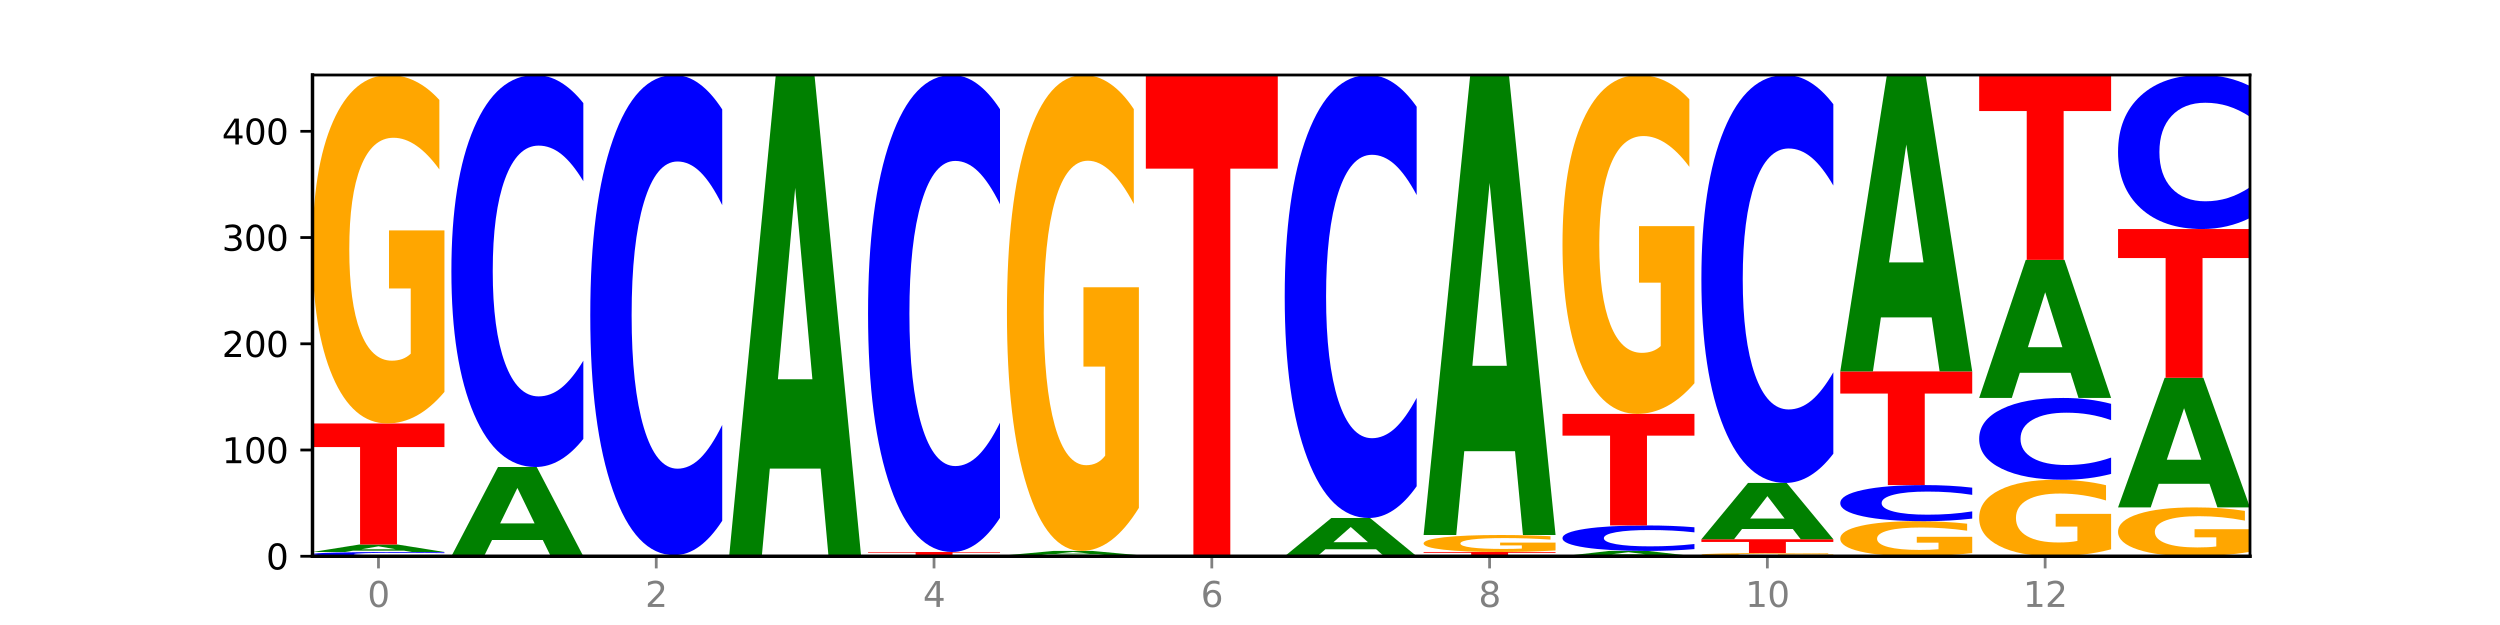 <?xml version="1.0" encoding="utf-8" standalone="no"?>
<!DOCTYPE svg PUBLIC "-//W3C//DTD SVG 1.1//EN"
  "http://www.w3.org/Graphics/SVG/1.1/DTD/svg11.dtd">
<svg xmlns:xlink="http://www.w3.org/1999/xlink" width="720pt" height="180pt" viewBox="0 0 720 180" xmlns="http://www.w3.org/2000/svg" version="1.1">
 <defs>
  <style type="text/css">*{stroke-linejoin: round; stroke-linecap: butt}</style>
 </defs>
 <g id="figure_1">
  <g id="patch_1">
   <path d="M 0 180 
L 720 180 
L 720 0 
L 0 0 
z
" style="fill: #ffffff"/>
  </g>
  <g id="axes_1">
   <g id="patch_2">
    <path d="M 90 160.2 
L 648 160.2 
L 648 21.6 
L 90 21.6 
z
" style="fill: #ffffff"/>
   </g>
   <g id="line2d_1">
    <path d="M 90 160.2 
L 648 160.2 
" clip-path="url(#p53b05f4e5f)" style="fill: none; stroke: #000000; stroke-width: 0.5; stroke-linecap: square"/>
   </g>
   <g id="patch_3">
    <path d="M 128 160.112 
Q 124.821 160.156 121.384 160.178 
Q 117.947 160.2 114.204 160.2 
Q 103.04 160.2 96.52 160.035 
Q 90 159.87 90 159.588 
Q 90 159.306 96.52 159.141 
Q 103.04 158.976 114.204 158.976 
Q 117.947 158.976 121.384 158.998 
Q 124.821 159.02 128 159.064 
L 128 159.308 
Q 124.793 159.25 121.681 159.223 
Q 118.569 159.197 115.132 159.197 
Q 108.966 159.197 105.434 159.301 
Q 101.91 159.405 101.91 159.588 
Q 101.91 159.771 105.434 159.875 
Q 108.966 159.98 115.132 159.98 
Q 118.569 159.98 121.681 159.953 
Q 124.793 159.926 128 159.868 
L 128 160.112 
z
" clip-path="url(#p53b05f4e5f)" style="fill: #0000ff"/>
   </g>
   <g id="patch_4">
    <path d="M 116.323 158.586 
L 101.708 158.586 
L 99.401 158.976 
L 90 158.976 
L 103.425 156.834 
L 114.575 156.834 
L 128 158.976 
L 118.607 158.976 
L 116.323 158.586 
z
M 104.039 158.189 
L 113.969 158.189 
L 109.012 157.337 
L 104.039 158.189 
z
" clip-path="url(#p53b05f4e5f)" style="fill: #008000"/>
   </g>
   <g id="patch_5">
    <path d="M 90 121.955 
L 128 121.955 
L 128 128.757 
L 114.329 128.757 
L 114.329 156.834 
L 103.698 156.834 
L 103.698 128.757 
L 90 128.757 
L 90 121.955 
z
" clip-path="url(#p53b05f4e5f)" style="fill: #ff0000"/>
   </g>
   <g id="patch_6">
    <path d="M 128 112.875 
Q 124.168 117.415 120.046 119.695 
Q 115.924 121.955 111.529 121.955 
Q 101.599 121.955 95.8 108.439 
Q 90 94.923 90 71.809 
Q 90 48.425 95.902 35.012 
Q 101.812 21.6 112.091 21.6 
Q 116.052 21.6 119.68 23.424 
Q 123.316 25.228 126.535 28.793 
L 126.535 48.798 
Q 123.214 44.217 119.926 41.957 
Q 116.639 39.677 113.335 39.677 
Q 107.22 39.677 103.907 48.01 
Q 100.594 56.323 100.594 71.809 
Q 100.594 87.149 103.788 95.524 
Q 106.982 103.878 112.858 103.878 
Q 114.459 103.878 115.83 103.401 
Q 117.201 102.904 118.291 101.867 
L 118.291 83.086 
L 112.032 83.086 
L 112.032 66.357 
L 128 66.357 
L 128 112.875 
z
" clip-path="url(#p53b05f4e5f)" style="fill: #ffa600"/>
   </g>
   <g id="patch_7">
    <path d="M 156.323 155.518 
L 141.708 155.518 
L 139.401 160.2 
L 130 160.2 
L 143.425 134.499 
L 154.575 134.499 
L 168 160.2 
L 158.607 160.2 
L 156.323 155.518 
z
M 144.039 150.748 
L 153.969 150.748 
L 149.012 140.525 
L 144.039 150.748 
z
" clip-path="url(#p53b05f4e5f)" style="fill: #008000"/>
   </g>
   <g id="patch_8">
    <path d="M 168 126.407 
Q 164.821 130.418 161.384 132.447 
Q 157.947 134.499 154.204 134.499 
Q 143.04 134.499 136.52 119.294 
Q 130 104.088 130 78.085 
Q 130 51.988 136.52 36.806 
Q 143.04 21.6 154.204 21.6 
Q 157.947 21.6 161.384 23.652 
Q 164.821 25.681 168 29.693 
L 168 52.198 
Q 164.793 46.88 161.681 44.408 
Q 158.569 41.936 155.132 41.936 
Q 148.966 41.936 145.434 51.568 
Q 141.91 61.177 141.91 78.085 
Q 141.91 94.923 145.434 104.555 
Q 148.966 114.163 155.132 114.163 
Q 158.569 114.163 161.681 111.691 
Q 164.793 109.196 168 103.878 
L 168 126.407 
z
" clip-path="url(#p53b05f4e5f)" style="fill: #0000ff"/>
   </g>
   <g id="patch_9">
    <path d="M 170 159.894 
L 208 159.894 
L 208 159.954 
L 194.329 159.954 
L 194.329 160.2 
L 183.698 160.2 
L 183.698 159.954 
L 170 159.954 
L 170 159.894 
z
" clip-path="url(#p53b05f4e5f)" style="fill: #ff0000"/>
   </g>
   <g id="patch_10">
    <path d="M 208 149.981 
Q 204.821 154.895 201.384 157.38 
Q 197.947 159.894 194.204 159.894 
Q 183.04 159.894 176.52 141.268 
Q 170 122.642 170 90.79 
Q 170 58.823 176.52 40.226 
Q 183.04 21.6 194.204 21.6 
Q 197.947 21.6 201.384 24.114 
Q 204.821 26.599 208 31.513 
L 208 59.08 
Q 204.793 52.567 201.681 49.539 
Q 198.569 46.511 195.132 46.511 
Q 188.966 46.511 185.434 58.309 
Q 181.91 70.079 181.91 90.79 
Q 181.91 111.415 185.434 123.214 
Q 188.966 134.983 195.132 134.983 
Q 198.569 134.983 201.681 131.955 
Q 204.793 128.899 208 122.385 
L 208 149.981 
z
" clip-path="url(#p53b05f4e5f)" style="fill: #0000ff"/>
   </g>
   <g id="patch_11">
    <path d="M 236.323 134.951 
L 221.708 134.951 
L 219.401 160.2 
L 210 160.2 
L 223.425 21.6 
L 234.575 21.6 
L 248 160.2 
L 238.607 160.2 
L 236.323 134.951 
z
M 224.039 109.228 
L 233.969 109.228 
L 229.012 54.096 
L 224.039 109.228 
z
" clip-path="url(#p53b05f4e5f)" style="fill: #008000"/>
   </g>
   <g id="patch_12">
    <path d="M 276.323 160.144 
L 261.708 160.144 
L 259.401 160.2 
L 250 160.2 
L 263.425 159.894 
L 274.575 159.894 
L 288 160.2 
L 278.607 160.2 
L 276.323 160.144 
z
M 264.039 160.087 
L 273.969 160.087 
L 269.012 159.966 
L 264.039 160.087 
z
" clip-path="url(#p53b05f4e5f)" style="fill: #008000"/>
   </g>
   <g id="patch_13">
    <path d="M 250 158.976 
L 288 158.976 
L 288 159.155 
L 274.329 159.155 
L 274.329 159.894 
L 263.698 159.894 
L 263.698 159.155 
L 250 159.155 
L 250 158.976 
z
" clip-path="url(#p53b05f4e5f)" style="fill: #ff0000"/>
   </g>
   <g id="patch_14">
    <path d="M 288 149.129 
Q 284.821 154.01 281.384 156.479 
Q 277.947 158.976 274.204 158.976 
Q 263.04 158.976 256.52 140.474 
Q 250 121.972 250 90.331 
Q 250 58.576 256.52 40.102 
Q 263.04 21.6 274.204 21.6 
Q 277.947 21.6 281.384 24.097 
Q 284.821 26.566 288 31.447 
L 288 58.831 
Q 284.793 52.361 281.681 49.353 
Q 278.569 46.345 275.132 46.345 
Q 268.966 46.345 265.434 58.065 
Q 261.91 69.757 261.91 90.331 
Q 261.91 110.819 265.434 122.539 
Q 268.966 134.231 275.132 134.231 
Q 278.569 134.231 281.681 131.223 
Q 284.793 128.186 288 121.716 
L 288 149.129 
z
" clip-path="url(#p53b05f4e5f)" style="fill: #0000ff"/>
   </g>
   <g id="patch_15">
    <path d="M 328 160.178 
Q 324.821 160.189 321.384 160.194 
Q 317.947 160.2 314.204 160.2 
Q 303.04 160.2 296.52 160.159 
Q 290 160.118 290 160.047 
Q 290 159.976 296.52 159.935 
Q 303.04 159.894 314.204 159.894 
Q 317.947 159.894 321.384 159.9 
Q 324.821 159.905 328 159.916 
L 328 159.977 
Q 324.793 159.963 321.681 159.956 
Q 318.569 159.949 315.132 159.949 
Q 308.966 159.949 305.434 159.975 
Q 301.91 160.001 301.91 160.047 
Q 301.91 160.093 305.434 160.119 
Q 308.966 160.145 315.132 160.145 
Q 318.569 160.145 321.681 160.138 
Q 324.793 160.131 328 160.117 
L 328 160.178 
z
" clip-path="url(#p53b05f4e5f)" style="fill: #0000ff"/>
   </g>
   <g id="patch_16">
    <path d="M 316.323 159.671 
L 301.708 159.671 
L 299.401 159.894 
L 290 159.894 
L 303.425 158.67 
L 314.575 158.67 
L 328 159.894 
L 318.607 159.894 
L 316.323 159.671 
z
M 304.039 159.444 
L 313.969 159.444 
L 309.012 158.957 
L 304.039 159.444 
z
" clip-path="url(#p53b05f4e5f)" style="fill: #008000"/>
   </g>
   <g id="patch_17">
    <path d="M 328 146.268 
Q 324.168 152.469 320.046 155.584 
Q 315.924 158.67 311.529 158.67 
Q 301.599 158.67 295.8 140.209 
Q 290 121.748 290 90.178 
Q 290 58.239 295.902 39.919 
Q 301.812 21.6 312.091 21.6 
Q 316.052 21.6 319.68 24.092 
Q 323.316 26.555 326.535 31.425 
L 326.535 58.749 
Q 323.214 52.491 319.926 49.405 
Q 316.639 46.29 313.335 46.29 
Q 307.22 46.29 303.907 57.673 
Q 300.594 69.027 300.594 90.178 
Q 300.594 111.13 303.788 122.569 
Q 306.982 133.98 312.858 133.98 
Q 314.459 133.98 315.83 133.329 
Q 317.201 132.649 318.291 131.234 
L 318.291 105.581 
L 312.032 105.581 
L 312.032 82.731 
L 328 82.731 
L 328 146.268 
z
" clip-path="url(#p53b05f4e5f)" style="fill: #ffa600"/>
   </g>
   <g id="patch_18">
    <path d="M 368 160.178 
Q 364.821 160.189 361.384 160.194 
Q 357.947 160.2 354.204 160.2 
Q 343.04 160.2 336.52 160.159 
Q 330 160.118 330 160.047 
Q 330 159.976 336.52 159.935 
Q 343.04 159.894 354.204 159.894 
Q 357.947 159.894 361.384 159.9 
Q 364.821 159.905 368 159.916 
L 368 159.977 
Q 364.793 159.963 361.681 159.956 
Q 358.569 159.949 355.132 159.949 
Q 348.966 159.949 345.434 159.975 
Q 341.91 160.001 341.91 160.047 
Q 341.91 160.093 345.434 160.119 
Q 348.966 160.145 355.132 160.145 
Q 358.569 160.145 361.681 160.138 
Q 364.793 160.131 368 160.117 
L 368 160.178 
z
" clip-path="url(#p53b05f4e5f)" style="fill: #0000ff"/>
   </g>
   <g id="patch_19">
    <path d="M 330 21.6 
L 368 21.6 
L 368 48.571 
L 354.329 48.571 
L 354.329 159.894 
L 343.698 159.894 
L 343.698 48.571 
L 330 48.571 
L 330 21.6 
z
" clip-path="url(#p53b05f4e5f)" style="fill: #ff0000"/>
   </g>
   <g id="patch_20">
    <path d="M 396.323 158.193 
L 381.708 158.193 
L 379.401 160.2 
L 370 160.2 
L 383.425 149.185 
L 394.575 149.185 
L 408 160.2 
L 398.607 160.2 
L 396.323 158.193 
z
M 384.039 156.149 
L 393.969 156.149 
L 389.012 151.768 
L 384.039 156.149 
z
" clip-path="url(#p53b05f4e5f)" style="fill: #008000"/>
   </g>
   <g id="patch_21">
    <path d="M 408 140.04 
Q 404.821 144.573 401.384 146.866 
Q 397.947 149.185 394.204 149.185 
Q 383.04 149.185 376.52 132.002 
Q 370 114.818 370 85.432 
Q 370 55.941 376.52 38.784 
Q 383.04 21.6 394.204 21.6 
Q 397.947 21.6 401.384 23.919 
Q 404.821 26.212 408 30.745 
L 408 56.178 
Q 404.793 50.169 401.681 47.375 
Q 398.569 44.582 395.132 44.582 
Q 388.966 44.582 385.434 55.466 
Q 381.91 66.325 381.91 85.432 
Q 381.91 104.461 385.434 115.345 
Q 388.966 126.204 395.132 126.204 
Q 398.569 126.204 401.681 123.41 
Q 404.793 120.59 408 114.581 
L 408 140.04 
z
" clip-path="url(#p53b05f4e5f)" style="fill: #0000ff"/>
   </g>
   <g id="patch_22">
    <path d="M 410 158.976 
L 448 158.976 
L 448 159.215 
L 434.329 159.215 
L 434.329 160.2 
L 423.698 160.2 
L 423.698 159.215 
L 410 159.215 
L 410 158.976 
z
" clip-path="url(#p53b05f4e5f)" style="fill: #ff0000"/>
   </g>
   <g id="patch_23">
    <path d="M 448 158.533 
Q 444.168 158.755 440.046 158.866 
Q 435.924 158.976 431.529 158.976 
Q 421.599 158.976 415.8 158.317 
Q 410 157.658 410 156.53 
Q 410 155.389 415.902 154.735 
Q 421.812 154.081 432.091 154.081 
Q 436.052 154.081 439.68 154.17 
Q 443.316 154.258 446.535 154.432 
L 446.535 155.408 
Q 443.214 155.184 439.926 155.074 
Q 436.639 154.963 433.335 154.963 
Q 427.22 154.963 423.907 155.369 
Q 420.594 155.775 420.594 156.53 
Q 420.594 157.278 423.788 157.687 
Q 426.982 158.094 432.858 158.094 
Q 434.459 158.094 435.83 158.071 
Q 437.201 158.047 438.291 157.996 
L 438.291 157.08 
L 432.032 157.08 
L 432.032 156.264 
L 448 156.264 
L 448 158.533 
z
" clip-path="url(#p53b05f4e5f)" style="fill: #ffa600"/>
   </g>
   <g id="patch_24">
    <path d="M 436.323 129.947 
L 421.708 129.947 
L 419.401 154.081 
L 410 154.081 
L 423.425 21.6 
L 434.575 21.6 
L 448 154.081 
L 438.607 154.081 
L 436.323 129.947 
z
M 424.039 105.359 
L 433.969 105.359 
L 429.012 52.662 
L 424.039 105.359 
z
" clip-path="url(#p53b05f4e5f)" style="fill: #008000"/>
   </g>
   <g id="patch_25">
    <path d="M 476.323 159.921 
L 461.708 159.921 
L 459.401 160.2 
L 450 160.2 
L 463.425 158.67 
L 474.575 158.67 
L 488 160.2 
L 478.607 160.2 
L 476.323 159.921 
z
M 464.039 159.637 
L 473.969 159.637 
L 469.012 159.029 
L 464.039 159.637 
z
" clip-path="url(#p53b05f4e5f)" style="fill: #008000"/>
   </g>
   <g id="patch_26">
    <path d="M 488 158.144 
Q 484.821 158.405 481.384 158.537 
Q 477.947 158.67 474.204 158.67 
Q 463.04 158.67 456.52 157.681 
Q 450 156.692 450 155.001 
Q 450 153.304 456.52 152.316 
Q 463.04 151.327 474.204 151.327 
Q 477.947 151.327 481.384 151.461 
Q 484.821 151.593 488 151.853 
L 488 153.317 
Q 484.793 152.971 481.681 152.811 
Q 478.569 152.65 475.132 152.65 
Q 468.966 152.65 465.434 153.276 
Q 461.91 153.901 461.91 155.001 
Q 461.91 156.096 465.434 156.723 
Q 468.966 157.348 475.132 157.348 
Q 478.569 157.348 481.681 157.187 
Q 484.793 157.024 488 156.679 
L 488 158.144 
z
" clip-path="url(#p53b05f4e5f)" style="fill: #0000ff"/>
   </g>
   <g id="patch_27">
    <path d="M 450 119.201 
L 488 119.201 
L 488 125.467 
L 474.329 125.467 
L 474.329 151.327 
L 463.698 151.327 
L 463.698 125.467 
L 450 125.467 
L 450 119.201 
z
" clip-path="url(#p53b05f4e5f)" style="fill: #ff0000"/>
   </g>
   <g id="patch_28">
    <path d="M 488 110.371 
Q 484.168 114.786 480.046 117.004 
Q 475.924 119.201 471.529 119.201 
Q 461.599 119.201 455.8 106.056 
Q 450 92.911 450 70.431 
Q 450 47.689 455.902 34.644 
Q 461.812 21.6 472.091 21.6 
Q 476.052 21.6 479.68 23.374 
Q 483.316 25.128 486.535 28.596 
L 486.535 48.052 
Q 483.214 43.596 479.926 41.398 
Q 476.639 39.181 473.335 39.181 
Q 467.22 39.181 463.907 47.286 
Q 460.594 55.37 460.594 70.431 
Q 460.594 85.35 463.788 93.496 
Q 466.982 101.621 472.858 101.621 
Q 474.459 101.621 475.83 101.157 
Q 477.201 100.673 478.291 99.665 
L 478.291 81.399 
L 472.032 81.399 
L 472.032 65.128 
L 488 65.128 
L 488 110.371 
z
" clip-path="url(#p53b05f4e5f)" style="fill: #ffa600"/>
   </g>
   <g id="patch_29">
    <path d="M 528 160.117 
Q 524.168 160.158 520.046 160.179 
Q 515.924 160.2 511.529 160.2 
Q 501.599 160.2 495.8 160.076 
Q 490 159.953 490 159.741 
Q 490 159.527 495.902 159.405 
Q 501.812 159.282 512.091 159.282 
Q 516.052 159.282 519.68 159.299 
Q 523.316 159.315 526.535 159.348 
L 526.535 159.531 
Q 523.214 159.489 519.926 159.468 
Q 516.639 159.447 513.335 159.447 
Q 507.22 159.447 503.907 159.524 
Q 500.594 159.6 500.594 159.741 
Q 500.594 159.882 503.788 159.958 
Q 506.982 160.035 512.858 160.035 
Q 514.459 160.035 515.83 160.03 
Q 517.201 160.026 518.291 160.016 
L 518.291 159.844 
L 512.032 159.844 
L 512.032 159.691 
L 528 159.691 
L 528 160.117 
z
" clip-path="url(#p53b05f4e5f)" style="fill: #ffa600"/>
   </g>
   <g id="patch_30">
    <path d="M 490 155.305 
L 528 155.305 
L 528 156.08 
L 514.329 156.08 
L 514.329 159.282 
L 503.698 159.282 
L 503.698 156.08 
L 490 156.08 
L 490 155.305 
z
" clip-path="url(#p53b05f4e5f)" style="fill: #ff0000"/>
   </g>
   <g id="patch_31">
    <path d="M 516.323 152.351 
L 501.708 152.351 
L 499.401 155.305 
L 490 155.305 
L 503.425 139.089 
L 514.575 139.089 
L 528 155.305 
L 518.607 155.305 
L 516.323 152.351 
z
M 504.039 149.341 
L 513.969 149.341 
L 509.012 142.891 
L 504.039 149.341 
z
" clip-path="url(#p53b05f4e5f)" style="fill: #008000"/>
   </g>
   <g id="patch_32">
    <path d="M 528 130.667 
Q 524.821 134.842 521.384 136.953 
Q 517.947 139.089 514.204 139.089 
Q 503.04 139.089 496.52 123.265 
Q 490 107.441 490 80.381 
Q 490 53.223 496.52 37.424 
Q 503.04 21.6 514.204 21.6 
Q 517.947 21.6 521.384 23.736 
Q 524.821 25.847 528 30.022 
L 528 53.442 
Q 524.793 47.908 521.681 45.336 
Q 518.569 42.763 515.132 42.763 
Q 508.966 42.763 505.434 52.786 
Q 501.91 62.785 501.91 80.381 
Q 501.91 97.903 505.434 107.927 
Q 508.966 117.926 515.132 117.926 
Q 518.569 117.926 521.681 115.353 
Q 524.793 112.756 528 107.223 
L 528 130.667 
z
" clip-path="url(#p53b05f4e5f)" style="fill: #0000ff"/>
   </g>
   <g id="patch_33">
    <path d="M 568 159.286 
Q 564.168 159.743 560.046 159.973 
Q 555.924 160.2 551.529 160.2 
Q 541.599 160.2 535.8 158.84 
Q 530 157.48 530 155.155 
Q 530 152.802 535.902 151.453 
Q 541.812 150.103 552.091 150.103 
Q 556.052 150.103 559.68 150.287 
Q 563.316 150.468 566.535 150.827 
L 566.535 152.84 
Q 563.214 152.379 559.926 152.151 
Q 556.639 151.922 553.335 151.922 
Q 547.22 151.922 543.907 152.76 
Q 540.594 153.597 540.594 155.155 
Q 540.594 156.698 543.788 157.541 
Q 546.982 158.381 552.858 158.381 
Q 554.459 158.381 555.83 158.333 
Q 557.201 158.283 558.291 158.179 
L 558.291 156.289 
L 552.032 156.289 
L 552.032 154.606 
L 568 154.606 
L 568 159.286 
z
" clip-path="url(#p53b05f4e5f)" style="fill: #ffa600"/>
   </g>
   <g id="patch_34">
    <path d="M 568 149.358 
Q 564.821 149.727 561.384 149.914 
Q 557.947 150.103 554.204 150.103 
Q 543.04 150.103 536.52 148.702 
Q 530 147.301 530 144.905 
Q 530 142.501 536.52 141.102 
Q 543.04 139.701 554.204 139.701 
Q 557.947 139.701 561.384 139.89 
Q 564.821 140.077 568 140.446 
L 568 142.52 
Q 564.793 142.03 561.681 141.802 
Q 558.569 141.574 555.132 141.574 
Q 548.966 141.574 545.434 142.462 
Q 541.91 143.347 541.91 144.905 
Q 541.91 146.457 545.434 147.344 
Q 548.966 148.23 555.132 148.23 
Q 558.569 148.23 561.681 148.002 
Q 564.793 147.772 568 147.282 
L 568 149.358 
z
" clip-path="url(#p53b05f4e5f)" style="fill: #0000ff"/>
   </g>
   <g id="patch_35">
    <path d="M 530 106.963 
L 568 106.963 
L 568 113.348 
L 554.329 113.348 
L 554.329 139.701 
L 543.698 139.701 
L 543.698 113.348 
L 530 113.348 
L 530 106.963 
z
" clip-path="url(#p53b05f4e5f)" style="fill: #ff0000"/>
   </g>
   <g id="patch_36">
    <path d="M 556.323 91.412 
L 541.708 91.412 
L 539.401 106.963 
L 530 106.963 
L 543.425 21.6 
L 554.575 21.6 
L 568 106.963 
L 558.607 106.963 
L 556.323 91.412 
z
M 544.039 75.569 
L 553.969 75.569 
L 549.012 41.614 
L 544.039 75.569 
z
" clip-path="url(#p53b05f4e5f)" style="fill: #008000"/>
   </g>
   <g id="patch_37">
    <path d="M 608 158.207 
Q 604.168 159.203 600.046 159.704 
Q 595.924 160.2 591.529 160.2 
Q 581.599 160.2 575.8 157.233 
Q 570 154.266 570 149.192 
Q 570 144.059 575.902 141.115 
Q 581.812 138.171 592.091 138.171 
Q 596.052 138.171 599.68 138.571 
Q 603.316 138.967 606.535 139.75 
L 606.535 144.141 
Q 603.214 143.135 599.926 142.639 
Q 596.639 142.139 593.335 142.139 
Q 587.22 142.139 583.907 143.968 
Q 580.594 145.793 580.594 149.192 
Q 580.594 152.56 583.788 154.398 
Q 586.982 156.232 592.858 156.232 
Q 594.459 156.232 595.83 156.127 
Q 597.201 156.018 598.291 155.791 
L 598.291 151.668 
L 592.032 151.668 
L 592.032 147.995 
L 608 147.995 
L 608 158.207 
z
" clip-path="url(#p53b05f4e5f)" style="fill: #ffa600"/>
   </g>
   <g id="patch_38">
    <path d="M 608 136.482 
Q 604.821 137.319 601.384 137.743 
Q 597.947 138.171 594.204 138.171 
Q 583.04 138.171 576.52 134.998 
Q 570 131.825 570 126.399 
Q 570 120.953 576.52 117.785 
Q 583.04 114.612 594.204 114.612 
Q 597.947 114.612 601.384 115.04 
Q 604.821 115.464 608 116.301 
L 608 120.997 
Q 604.793 119.887 601.681 119.371 
Q 598.569 118.856 595.132 118.856 
Q 588.966 118.856 585.434 120.865 
Q 581.91 122.87 581.91 126.399 
Q 581.91 129.912 585.434 131.922 
Q 588.966 133.927 595.132 133.927 
Q 598.569 133.927 601.681 133.411 
Q 604.793 132.891 608 131.781 
L 608 136.482 
z
" clip-path="url(#p53b05f4e5f)" style="fill: #0000ff"/>
   </g>
   <g id="patch_39">
    <path d="M 596.323 107.366 
L 581.708 107.366 
L 579.401 114.612 
L 570 114.612 
L 583.425 74.837 
L 594.575 74.837 
L 608 114.612 
L 598.607 114.612 
L 596.323 107.366 
z
M 584.039 99.984 
L 593.969 99.984 
L 589.012 84.163 
L 584.039 99.984 
z
" clip-path="url(#p53b05f4e5f)" style="fill: #008000"/>
   </g>
   <g id="patch_40">
    <path d="M 570 21.6 
L 608 21.6 
L 608 31.983 
L 594.329 31.983 
L 594.329 74.837 
L 583.698 74.837 
L 583.698 31.983 
L 570 31.983 
L 570 21.6 
z
" clip-path="url(#p53b05f4e5f)" style="fill: #ff0000"/>
   </g>
   <g id="patch_41">
    <path d="M 648 158.927 
Q 644.168 159.563 640.046 159.883 
Q 635.924 160.2 631.529 160.2 
Q 621.599 160.2 615.8 158.304 
Q 610 156.409 610 153.167 
Q 610 149.888 615.902 148.007 
Q 621.812 146.126 632.091 146.126 
Q 636.052 146.126 639.68 146.382 
Q 643.316 146.635 646.535 147.135 
L 646.535 149.94 
Q 643.214 149.298 639.926 148.981 
Q 636.639 148.661 633.335 148.661 
Q 627.22 148.661 623.907 149.83 
Q 620.594 150.996 620.594 153.167 
Q 620.594 155.319 623.788 156.493 
Q 626.982 157.665 632.858 157.665 
Q 634.459 157.665 635.83 157.598 
Q 637.201 157.528 638.291 157.383 
L 638.291 154.749 
L 632.032 154.749 
L 632.032 152.403 
L 648 152.403 
L 648 158.927 
z
" clip-path="url(#p53b05f4e5f)" style="fill: #ffa600"/>
   </g>
   <g id="patch_42">
    <path d="M 636.323 139.326 
L 621.708 139.326 
L 619.401 146.126 
L 610 146.126 
L 623.425 108.799 
L 634.575 108.799 
L 648 146.126 
L 638.607 146.126 
L 636.323 139.326 
z
M 624.039 132.398 
L 633.969 132.398 
L 629.012 117.55 
L 624.039 132.398 
z
" clip-path="url(#p53b05f4e5f)" style="fill: #008000"/>
   </g>
   <g id="patch_43">
    <path d="M 610 65.964 
L 648 65.964 
L 648 74.318 
L 634.329 74.318 
L 634.329 108.799 
L 623.698 108.799 
L 623.698 74.318 
L 610 74.318 
L 610 65.964 
z
" clip-path="url(#p53b05f4e5f)" style="fill: #ff0000"/>
   </g>
   <g id="patch_44">
    <path d="M 648 62.784 
Q 644.821 64.36 641.384 65.158 
Q 637.947 65.964 634.204 65.964 
Q 623.04 65.964 616.52 59.989 
Q 610 54.014 610 43.796 
Q 610 33.541 616.52 27.575 
Q 623.04 21.6 634.204 21.6 
Q 637.947 21.6 641.384 22.406 
Q 644.821 23.204 648 24.78 
L 648 33.624 
Q 644.793 31.534 641.681 30.563 
Q 638.569 29.591 635.132 29.591 
Q 628.966 29.591 625.434 33.376 
Q 621.91 37.152 621.91 43.796 
Q 621.91 50.412 625.434 54.197 
Q 628.966 57.973 635.132 57.973 
Q 638.569 57.973 641.681 57.002 
Q 644.793 56.021 648 53.932 
L 648 62.784 
z
" clip-path="url(#p53b05f4e5f)" style="fill: #0000ff"/>
   </g>
   <g id="matplotlib.axis_1">
    <g id="xtick_1">
     <g id="line2d_2">
      <defs>
       <path id="m2408cdd328" d="M 0 0 
L 0 3.5 
" style="stroke: #808080; stroke-width: 0.8"/>
      </defs>
      <g>
       <use xlink:href="#m2408cdd328" x="109" y="160.2" style="fill: #808080; stroke: #808080; stroke-width: 0.8"/>
      </g>
     </g>
     <g id="text_1">
      <!-- 0 -->
      <g style="fill: #808080" transform="translate(105.819 174.798) scale(0.1 -0.1)">
       <defs>
        <path id="DejaVuSans-30" d="M 2034 4250 
Q 1547 4250 1301 3770 
Q 1056 3291 1056 2328 
Q 1056 1369 1301 889 
Q 1547 409 2034 409 
Q 2525 409 2770 889 
Q 3016 1369 3016 2328 
Q 3016 3291 2770 3770 
Q 2525 4250 2034 4250 
z
M 2034 4750 
Q 2819 4750 3233 4129 
Q 3647 3509 3647 2328 
Q 3647 1150 3233 529 
Q 2819 -91 2034 -91 
Q 1250 -91 836 529 
Q 422 1150 422 2328 
Q 422 3509 836 4129 
Q 1250 4750 2034 4750 
z
" transform="scale(0.016)"/>
       </defs>
       <use xlink:href="#DejaVuSans-30"/>
      </g>
     </g>
    </g>
    <g id="xtick_2">
     <g id="line2d_3">
      <g>
       <use xlink:href="#m2408cdd328" x="189" y="160.2" style="fill: #808080; stroke: #808080; stroke-width: 0.8"/>
      </g>
     </g>
     <g id="text_2">
      <!-- 2 -->
      <g style="fill: #808080" transform="translate(185.819 174.798) scale(0.1 -0.1)">
       <defs>
        <path id="DejaVuSans-32" d="M 1228 531 
L 3431 531 
L 3431 0 
L 469 0 
L 469 531 
Q 828 903 1448 1529 
Q 2069 2156 2228 2338 
Q 2531 2678 2651 2914 
Q 2772 3150 2772 3378 
Q 2772 3750 2511 3984 
Q 2250 4219 1831 4219 
Q 1534 4219 1204 4116 
Q 875 4013 500 3803 
L 500 4441 
Q 881 4594 1212 4672 
Q 1544 4750 1819 4750 
Q 2544 4750 2975 4387 
Q 3406 4025 3406 3419 
Q 3406 3131 3298 2873 
Q 3191 2616 2906 2266 
Q 2828 2175 2409 1742 
Q 1991 1309 1228 531 
z
" transform="scale(0.016)"/>
       </defs>
       <use xlink:href="#DejaVuSans-32"/>
      </g>
     </g>
    </g>
    <g id="xtick_3">
     <g id="line2d_4">
      <g>
       <use xlink:href="#m2408cdd328" x="269" y="160.2" style="fill: #808080; stroke: #808080; stroke-width: 0.8"/>
      </g>
     </g>
     <g id="text_3">
      <!-- 4 -->
      <g style="fill: #808080" transform="translate(265.819 174.798) scale(0.1 -0.1)">
       <defs>
        <path id="DejaVuSans-34" d="M 2419 4116 
L 825 1625 
L 2419 1625 
L 2419 4116 
z
M 2253 4666 
L 3047 4666 
L 3047 1625 
L 3713 1625 
L 3713 1100 
L 3047 1100 
L 3047 0 
L 2419 0 
L 2419 1100 
L 313 1100 
L 313 1709 
L 2253 4666 
z
" transform="scale(0.016)"/>
       </defs>
       <use xlink:href="#DejaVuSans-34"/>
      </g>
     </g>
    </g>
    <g id="xtick_4">
     <g id="line2d_5">
      <g>
       <use xlink:href="#m2408cdd328" x="349" y="160.2" style="fill: #808080; stroke: #808080; stroke-width: 0.8"/>
      </g>
     </g>
     <g id="text_4">
      <!-- 6 -->
      <g style="fill: #808080" transform="translate(345.819 174.798) scale(0.1 -0.1)">
       <defs>
        <path id="DejaVuSans-36" d="M 2113 2584 
Q 1688 2584 1439 2293 
Q 1191 2003 1191 1497 
Q 1191 994 1439 701 
Q 1688 409 2113 409 
Q 2538 409 2786 701 
Q 3034 994 3034 1497 
Q 3034 2003 2786 2293 
Q 2538 2584 2113 2584 
z
M 3366 4563 
L 3366 3988 
Q 3128 4100 2886 4159 
Q 2644 4219 2406 4219 
Q 1781 4219 1451 3797 
Q 1122 3375 1075 2522 
Q 1259 2794 1537 2939 
Q 1816 3084 2150 3084 
Q 2853 3084 3261 2657 
Q 3669 2231 3669 1497 
Q 3669 778 3244 343 
Q 2819 -91 2113 -91 
Q 1303 -91 875 529 
Q 447 1150 447 2328 
Q 447 3434 972 4092 
Q 1497 4750 2381 4750 
Q 2619 4750 2861 4703 
Q 3103 4656 3366 4563 
z
" transform="scale(0.016)"/>
       </defs>
       <use xlink:href="#DejaVuSans-36"/>
      </g>
     </g>
    </g>
    <g id="xtick_5">
     <g id="line2d_6">
      <g>
       <use xlink:href="#m2408cdd328" x="429" y="160.2" style="fill: #808080; stroke: #808080; stroke-width: 0.8"/>
      </g>
     </g>
     <g id="text_5">
      <!-- 8 -->
      <g style="fill: #808080" transform="translate(425.819 174.798) scale(0.1 -0.1)">
       <defs>
        <path id="DejaVuSans-38" d="M 2034 2216 
Q 1584 2216 1326 1975 
Q 1069 1734 1069 1313 
Q 1069 891 1326 650 
Q 1584 409 2034 409 
Q 2484 409 2743 651 
Q 3003 894 3003 1313 
Q 3003 1734 2745 1975 
Q 2488 2216 2034 2216 
z
M 1403 2484 
Q 997 2584 770 2862 
Q 544 3141 544 3541 
Q 544 4100 942 4425 
Q 1341 4750 2034 4750 
Q 2731 4750 3128 4425 
Q 3525 4100 3525 3541 
Q 3525 3141 3298 2862 
Q 3072 2584 2669 2484 
Q 3125 2378 3379 2068 
Q 3634 1759 3634 1313 
Q 3634 634 3220 271 
Q 2806 -91 2034 -91 
Q 1263 -91 848 271 
Q 434 634 434 1313 
Q 434 1759 690 2068 
Q 947 2378 1403 2484 
z
M 1172 3481 
Q 1172 3119 1398 2916 
Q 1625 2713 2034 2713 
Q 2441 2713 2670 2916 
Q 2900 3119 2900 3481 
Q 2900 3844 2670 4047 
Q 2441 4250 2034 4250 
Q 1625 4250 1398 4047 
Q 1172 3844 1172 3481 
z
" transform="scale(0.016)"/>
       </defs>
       <use xlink:href="#DejaVuSans-38"/>
      </g>
     </g>
    </g>
    <g id="xtick_6">
     <g id="line2d_7">
      <g>
       <use xlink:href="#m2408cdd328" x="509" y="160.2" style="fill: #808080; stroke: #808080; stroke-width: 0.8"/>
      </g>
     </g>
     <g id="text_6">
      <!-- 10 -->
      <g style="fill: #808080" transform="translate(502.637 174.798) scale(0.1 -0.1)">
       <defs>
        <path id="DejaVuSans-31" d="M 794 531 
L 1825 531 
L 1825 4091 
L 703 3866 
L 703 4441 
L 1819 4666 
L 2450 4666 
L 2450 531 
L 3481 531 
L 3481 0 
L 794 0 
L 794 531 
z
" transform="scale(0.016)"/>
       </defs>
       <use xlink:href="#DejaVuSans-31"/>
       <use xlink:href="#DejaVuSans-30" x="63.623"/>
      </g>
     </g>
    </g>
    <g id="xtick_7">
     <g id="line2d_8">
      <g>
       <use xlink:href="#m2408cdd328" x="589" y="160.2" style="fill: #808080; stroke: #808080; stroke-width: 0.8"/>
      </g>
     </g>
     <g id="text_7">
      <!-- 12 -->
      <g style="fill: #808080" transform="translate(582.638 174.798) scale(0.1 -0.1)">
       <use xlink:href="#DejaVuSans-31"/>
       <use xlink:href="#DejaVuSans-32" x="63.623"/>
      </g>
     </g>
    </g>
   </g>
   <g id="matplotlib.axis_2">
    <g id="ytick_1">
     <g id="line2d_9">
      <defs>
       <path id="m6c664f3a6e" d="M 0 0 
L -3.5 0 
" style="stroke: #000000; stroke-width: 0.8"/>
      </defs>
      <g>
       <use xlink:href="#m6c664f3a6e" x="90" y="160.2" style="stroke: #000000; stroke-width: 0.8"/>
      </g>
     </g>
     <g id="text_8">
      <!-- 0 -->
      <g transform="translate(76.638 163.999) scale(0.1 -0.1)">
       <use xlink:href="#DejaVuSans-30"/>
      </g>
     </g>
    </g>
    <g id="ytick_2">
     <g id="line2d_10">
      <g>
       <use xlink:href="#m6c664f3a6e" x="90" y="129.604" style="stroke: #000000; stroke-width: 0.8"/>
      </g>
     </g>
     <g id="text_9">
      <!-- 100 -->
      <g transform="translate(63.913 133.403) scale(0.1 -0.1)">
       <use xlink:href="#DejaVuSans-31"/>
       <use xlink:href="#DejaVuSans-30" x="63.623"/>
       <use xlink:href="#DejaVuSans-30" x="127.246"/>
      </g>
     </g>
    </g>
    <g id="ytick_3">
     <g id="line2d_11">
      <g>
       <use xlink:href="#m6c664f3a6e" x="90" y="99.008" style="stroke: #000000; stroke-width: 0.8"/>
      </g>
     </g>
     <g id="text_10">
      <!-- 200 -->
      <g transform="translate(63.913 102.807) scale(0.1 -0.1)">
       <use xlink:href="#DejaVuSans-32"/>
       <use xlink:href="#DejaVuSans-30" x="63.623"/>
       <use xlink:href="#DejaVuSans-30" x="127.246"/>
      </g>
     </g>
    </g>
    <g id="ytick_4">
     <g id="line2d_12">
      <g>
       <use xlink:href="#m6c664f3a6e" x="90" y="68.412" style="stroke: #000000; stroke-width: 0.8"/>
      </g>
     </g>
     <g id="text_11">
      <!-- 300 -->
      <g transform="translate(63.913 72.211) scale(0.1 -0.1)">
       <defs>
        <path id="DejaVuSans-33" d="M 2597 2516 
Q 3050 2419 3304 2112 
Q 3559 1806 3559 1356 
Q 3559 666 3084 287 
Q 2609 -91 1734 -91 
Q 1441 -91 1130 -33 
Q 819 25 488 141 
L 488 750 
Q 750 597 1062 519 
Q 1375 441 1716 441 
Q 2309 441 2620 675 
Q 2931 909 2931 1356 
Q 2931 1769 2642 2001 
Q 2353 2234 1838 2234 
L 1294 2234 
L 1294 2753 
L 1863 2753 
Q 2328 2753 2575 2939 
Q 2822 3125 2822 3475 
Q 2822 3834 2567 4026 
Q 2313 4219 1838 4219 
Q 1578 4219 1281 4162 
Q 984 4106 628 3988 
L 628 4550 
Q 988 4650 1302 4700 
Q 1616 4750 1894 4750 
Q 2613 4750 3031 4423 
Q 3450 4097 3450 3541 
Q 3450 3153 3228 2886 
Q 3006 2619 2597 2516 
z
" transform="scale(0.016)"/>
       </defs>
       <use xlink:href="#DejaVuSans-33"/>
       <use xlink:href="#DejaVuSans-30" x="63.623"/>
       <use xlink:href="#DejaVuSans-30" x="127.246"/>
      </g>
     </g>
    </g>
    <g id="ytick_5">
     <g id="line2d_13">
      <g>
       <use xlink:href="#m6c664f3a6e" x="90" y="37.816" style="stroke: #000000; stroke-width: 0.8"/>
      </g>
     </g>
     <g id="text_12">
      <!-- 400 -->
      <g transform="translate(63.913 41.615) scale(0.1 -0.1)">
       <use xlink:href="#DejaVuSans-34"/>
       <use xlink:href="#DejaVuSans-30" x="63.623"/>
       <use xlink:href="#DejaVuSans-30" x="127.246"/>
      </g>
     </g>
    </g>
   </g>
   <g id="patch_45">
    <path d="M 90 160.2 
L 90 21.6 
" style="fill: none; stroke: #000000; stroke-linejoin: miter; stroke-linecap: square"/>
   </g>
   <g id="patch_46">
    <path d="M 648 160.2 
L 648 21.6 
" style="fill: none; stroke: #000000; stroke-width: 0.8; stroke-linejoin: miter; stroke-linecap: square"/>
   </g>
   <g id="patch_47">
    <path d="M 90 160.2 
L 648 160.2 
" style="fill: none; stroke: #000000; stroke-linejoin: miter; stroke-linecap: square"/>
   </g>
   <g id="patch_48">
    <path d="M 90 21.6 
L 648 21.6 
" style="fill: none; stroke: #000000; stroke-width: 0.8; stroke-linejoin: miter; stroke-linecap: square"/>
   </g>
  </g>
 </g>
 <defs>
  <clipPath id="p53b05f4e5f">
   <rect x="90" y="21.6" width="558" height="138.6"/>
  </clipPath>
 </defs>
</svg>

